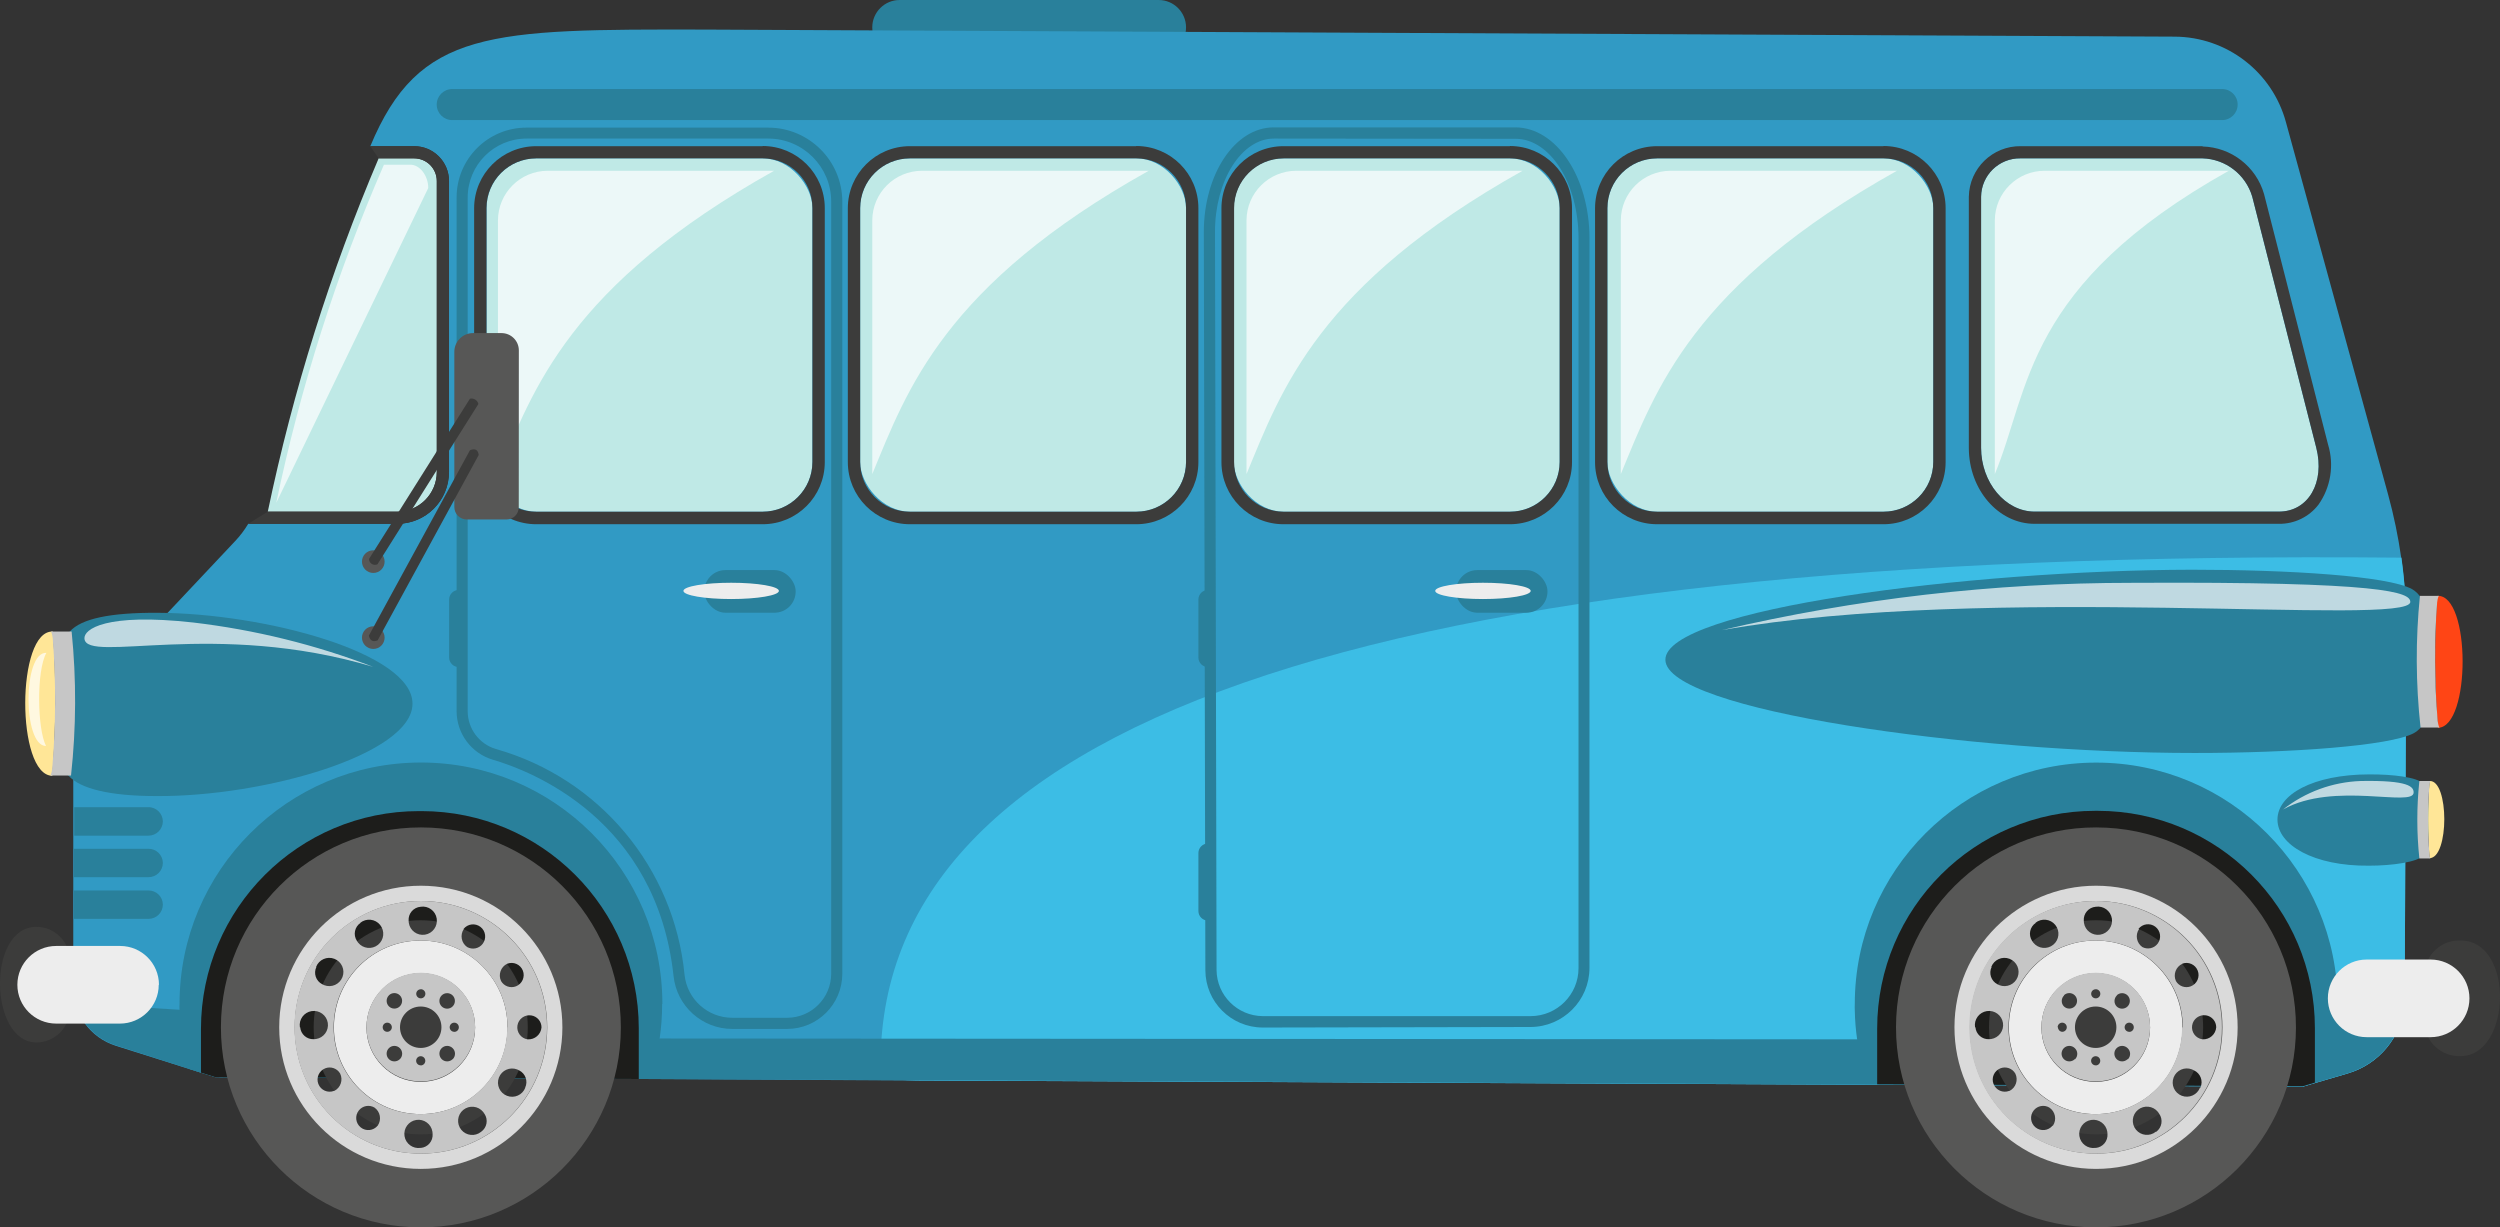 <?xml version="1.0" encoding="UTF-8"?>
<svg id="Layer_2" data-name="Layer 2" xmlns="http://www.w3.org/2000/svg" width="1900" height="932.79" viewBox="0 0 1900 932.79">
  <rect x="0" y="0" width="1900" height="932.79" fill="#333333" stroke="none"/>
  <defs>
    <style>
      .cls-1 {
        fill: #3cbde5;
      }

      .cls-2 {
        fill: #ff4515;
      }

      .cls-3 {
        fill: #575756;
      }

      .cls-4 {
        fill: #f39200;
      }

      .cls-5 {
        fill: #bfe9e6;
      }

      .cls-6 {
        fill: #29809b;
      }

      .cls-7 {
        fill: #dadada;
      }

      .cls-8 {
        fill: #3c3c3b;
      }

      .cls-9 {
        fill: #fff;
        isolation: isolate;
        opacity: .7;
      }

      .cls-10 {
        fill: #319ac4;
      }

      .cls-11 {
        fill: #ffe697;
      }

      .cls-12 {
        fill: #c6c6c6;
      }

      .cls-13 {
        fill: #1d1d1b;
      }

      .cls-14 {
        fill: #ededed;
      }
    </style>
  </defs>
  <g id="Layer_1-2" data-name="Layer 1">
    <g id="_Слой_2" data-name="Слой 2">
      <g id="_Слой_1-2" data-name="Слой 1-2">
        <path class="cls-6" d="M901.39,20.83c0,11.5-9.32,20.83-20.83,20.83h-196.81c-11.5,0-20.83-9.32-20.83-20.83h0C662.93,9.32,672.25,0,683.76,0h196.81c11.5,0,20.83,9.32,20.83,20.83Z"/>
        <path class="cls-10" d="M1828.75,481.11l-1.18,276.87c.09,1.73,.09,3.46,0,5.19-2.26,24.75-19.4,45.61-43.24,52.62l-24.9,7.32-9.26,2.77-323.42-1.47-730.14-3.24-211.15-1.12-321.88-1.42-10.86-3.42-64.9-20.47c-19.16-6.13-32.16-23.95-32.15-44.07v-160.23c.35-31.99,12.89-62.64,35.04-85.72l87.96-93.45c3.8-4.01,7.14-8.42,9.97-13.16h113.27c21.72-.03,39.32-17.63,39.35-39.35V137.58c0-14.63-11.86-26.49-26.49-26.49h-33.33c36.99-88.79,90.56-88.91,254.21-88.61l1117.09,5.37c39.56,.19,74.13,26.73,84.54,64.9l77.7,283.18c4.33,15.82,7.66,31.9,9.97,48.14,2.68,18.9,3.95,37.97,3.78,57.05Z"/>
        <path class="cls-1" d="M1828.75,481.11l-1.18,276.87c.09,1.73,.09,3.46,0,5.19-2.26,24.75-19.4,45.61-43.24,52.62l-24.9,7.32-9.26,2.77-323.42-1.47-730.14-3.24-27.14-.94c-11.09-267.13,360.17-404.01,1155.62-396.4,2.66,18.98,3.88,38.13,3.66,57.29Z"/>
        <path class="cls-6" d="M1776.42,763.12c0,8.89-.64,17.76-1.95,26.55-1.47,10.34-3.86,20.53-7.14,30.44h-8.67l-321.88-1.42-10.86-3.42-9.79-3.07c-4.05-14.47-6.23-29.4-6.49-44.42-.09-1.57-.09-3.15,0-4.72,0-101.33,82.15-183.48,183.48-183.48s183.48,82.15,183.48,183.48l-.18,.06Z"/>
        <path class="cls-6" d="M503.23,763.12c0,8.89-.64,17.76-1.95,26.55-1.45,10.32-3.82,20.49-7.08,30.38h-8.73l-321.88-1.42-10.86-3.42-9.79-3.07c-4.05-14.47-6.23-29.4-6.49-44.42-.1-1.57-.1-3.15,0-4.72,0-101.33,82.15-183.48,183.48-183.48s183.48,82.15,183.48,183.48l-.18,.12Z"/>
        <path class="cls-4" d="M301.87,388.84c16.6-.03,30.06-13.48,30.09-30.09-.03,16.6-13.48,30.06-30.09,30.09Z"/>
        <path class="cls-5" d="M301.87,388.84c16.6-.03,30.06-13.48,30.09-30.09V137.58c0-9.51-7.71-17.23-17.23-17.23h-26.96c-36.8,86.52-65.02,176.45-84.25,268.49h98.35Z"/>
        <path class="cls-8" d="M341.22,358.76V137.58c0-14.63-11.86-26.49-26.49-26.49h-33.27l6.31,9.26h26.96c9.51,0,17.23,7.71,17.23,17.23h0v221.24c-.03,16.6-13.48,30.06-30.09,30.09h-98.41l-14.81,9.2h113.27c21.7-.06,39.26-17.65,39.29-39.35Z"/>
        <path class="cls-6" d="M1827.46,763.12c-2.26,24.75-19.4,45.61-43.24,52.62l-24.9,7.32-9.26,2.77-323.42-1.47-932.43-4.31h-8.73l-321.88-1.42-10.86-3.42-9.79-3.07-54.98-17.7c-12.17-3.93-22.18-12.7-27.67-24.25v-7.49l76.22,4.72,348.96,21.83h15.87l925.3,.65,400.82-26.78Z"/>
        <path class="cls-13" d="M485.47,781.46v38.58l-321.88-1.42-10.86-3.42v-33.33c.13-91.42,74.3-165.46,165.72-165.43h2.01c91.09,.1,164.91,73.92,165.01,165.01Z"/>
        <path class="cls-13" d="M1759.32,781.46v41.3l-9.26,2.77-323.42-1.47v-42.3c.07-91.45,74.22-165.54,165.66-165.54h2.01c91.19,.1,165.05,74.06,165.01,165.25Z"/>
        <g>
          <circle class="cls-8" cx="319.75" cy="780.76" r="81.36"/>
          <path class="cls-3" d="M319.93,628.84c-83.93-.03-152,67.98-152.03,151.92-.03,83.93,67.98,152,151.92,152.03,83.91,.03,151.97-67.95,152.03-151.86,.07-83.93-67.92-152.03-151.86-152.09-.02,0-.04,0-.06,0Zm0,245.48c-51.68-.03-93.54-41.95-93.51-93.63,.03-51.68,41.95-93.54,93.63-93.51,51.68,.03,93.54,41.95,93.51,93.63,0,.02,0,.04,0,.06-.06,51.68-42.01,93.52-93.69,93.45-.06,0-.12,0-.18,0h.24Z"/>
          <g>
            <path class="cls-7" d="M319.87,673.15c-59.43-.03-107.64,48.12-107.67,107.55-.03,59.43,48.12,107.64,107.55,107.67,59.41,.03,107.6-48.08,107.67-107.49,.07-59.43-48.06-107.66-107.49-107.73-.02,0-.04,0-.06,0Zm0,203.6c-53.01-.03-95.96-43.03-95.93-96.05s43.03-95.96,96.05-95.93,95.96,43.03,95.93,96.05c0,.02,0,.04,0,.06-.06,53.01-43.09,95.93-96.1,95.87-.04,0-.08,0-.12,0h.18Z"/>
            <path class="cls-14" d="M319.81,714.8c-36.43-.03-65.98,29.47-66.02,65.9-.03,36.43,29.47,65.98,65.9,66.02,36.43,.03,65.98-29.47,66.02-65.9,.03-36.43-29.47-65.98-65.9-66.02h0Zm0,107.43c-22.81,0-41.3-18.49-41.3-41.3s18.49-41.3,41.3-41.3,41.3,18.49,41.3,41.3c0,22.81-18.49,41.3-41.3,41.3h0Z"/>
            <path class="cls-12" d="M319.81,739.28c-22.81,0-41.3,18.49-41.3,41.3s18.49,41.3,41.3,41.3,41.3-18.49,41.3-41.3-18.49-41.3-41.3-41.3Zm15.87,17.23c2.31-2.29,6.05-2.28,8.34,.03,2.29,2.31,2.28,6.05-.03,8.34-2.3,2.28-6.01,2.28-8.31,0-2.31-2.29-2.33-6.03-.03-8.34,.01-.01,.02-.02,.03-.03Zm-15.87-4.72c1.92,0,3.48,1.56,3.48,3.48,0,1.92-1.56,3.48-3.48,3.48-1.92,0-3.48-1.56-3.48-3.48,0-.02,0-.04,0-.06,.06-1.88,1.6-3.36,3.48-3.36v-.06Zm-24.25,4.66c2.31-2.29,6.05-2.28,8.34,.03,2.29,2.31,2.28,6.05-.03,8.34-2.3,2.28-6.01,2.28-8.31,0-2.29-2.3-2.29-6.02,0-8.32v-.06Zm-4.72,24.25c0-1.92,1.56-3.48,3.48-3.48,1.92,0,3.48,1.56,3.48,3.48,0,1.92-1.56,3.48-3.48,3.48h0c-1.9,0-3.45-1.52-3.48-3.42v-.06Zm13.04,24.25c-2.31,2.29-6.05,2.28-8.34-.03-2.29-2.31-2.28-6.05,.03-8.34,2.3-2.28,6.01-2.28,8.31,0,2.33,2.28,2.37,6.01,.09,8.34-.03,.03-.06,.06-.09,.09v-.06Zm15.87,4.72c-1.92,0-3.48-1.56-3.48-3.48s1.56-3.48,3.48-3.48,3.48,1.56,3.48,3.48h0c.03,1.92-1.5,3.51-3.42,3.54-.02,0-.04,0-.06,0v-.06Zm0-13.22c-8.7,0-15.75-7.05-15.75-15.75s7.05-15.75,15.75-15.75,15.75,7.05,15.75,15.75h0c0,8.7-7.05,15.75-15.75,15.75h0Zm24.25,8.5c-2.31,2.29-6.05,2.28-8.34-.03-2.29-2.31-2.28-6.05,.03-8.34,2.3-2.28,6.01-2.28,8.31,0,2.35,2.26,2.41,6,.15,8.34-.05,.05-.1,.1-.15,.15v-.12Zm1.24-20.77c-1.92,0-3.48-1.56-3.48-3.48,0-1.92,1.56-3.48,3.48-3.48,1.92,0,3.48,1.56,3.48,3.48,0,.02,0,.04,0,.06,0,1.92-1.56,3.48-3.48,3.48h0v-.06Z"/>
            <path class="cls-12" d="M319.87,684.77c-53.01-.07-96.04,42.86-96.1,95.87-.07,53.01,42.86,96.04,95.87,96.1,53.01,.07,96.04-42.86,96.1-95.87,0-.02,0-.04,0-.06,.03-52.99-42.88-95.98-95.87-96.05Zm65.6,47.67c4.74-1.84,10.07,.52,11.91,5.26s-.52,10.07-5.26,11.91c-4.24,1.64-9.05-.06-11.31-4.01-2.32-4.92-.24-10.79,4.66-13.16Zm0,48.38c-.03,36.43-29.59,65.93-66.02,65.9-36.43-.03-65.93-29.59-65.9-66.02,.03-36.43,29.59-65.93,66.02-65.9,36.43-.1,66.04,29.35,66.13,65.78,0,.08,0,.16,0,.24h-.24Zm-33.21-74.75c3.12-4.01,8.9-4.73,12.92-1.61s4.73,8.9,1.61,12.92c-2.79,3.59-7.78,4.6-11.75,2.38-4.45-3.1-5.58-9.2-2.54-13.69h-.24Zm-32.62-16.93c5.86-.91,11.35,3.1,12.26,8.96,.91,5.86-3.1,11.35-8.96,12.26-5.86,.91-11.35-3.1-12.26-8.96-.08-.54-.13-1.09-.13-1.64-.4-5.46,3.7-10.21,9.16-10.61,.05,0,.11,0,.16-.01h-.24Zm-45.84,12.21c4.61-3.73,11.37-3.01,15.1,1.6,3.73,4.61,3.01,11.37-1.6,15.1-4.61,3.73-11.37,3.01-15.1-1.6-.34-.43-.66-.88-.93-1.35-3.03-4.56-1.79-10.71,2.77-13.74,0,0,0,0,0,0h-.24Zm-33.57,33.51c2.13-5.54,8.34-8.3,13.88-6.17,5.54,2.13,8.3,8.34,6.17,13.88-2.13,5.54-8.34,8.3-13.88,6.17-.52-.2-1.02-.44-1.51-.72-4.81-2.45-6.78-8.3-4.42-13.16h-.24Zm-12.33,45.84c-.91-5.86,3.1-11.35,8.96-12.26s11.35,3.1,12.26,8.96c.91,5.86-3.1,11.35-8.96,12.26-.54,.08-1.09,.13-1.64,.13-5.35,.27-9.94-3.75-10.38-9.09h-.24Zm25.96,48.38c-4.74,1.84-10.07-.52-11.91-5.26s.52-10.07,5.26-11.91c4.24-1.64,9.05,.06,11.31,4.01,2.35,4.86,.39,10.71-4.42,13.16h-.24Zm33.21,26.37c-3.2,3.95-8.99,4.57-12.94,1.37-3.95-3.2-4.57-8.99-1.37-12.94,2.85-3.53,7.85-4.45,11.78-2.17,4.48,3.1,5.62,9.25,2.54,13.75Zm32.62,16.93c-5.86,.91-11.35-3.1-12.26-8.96-.91-5.86,3.1-11.35,8.96-12.26,5.86-.91,11.35,3.1,12.26,8.96,.08,.54,.13,1.09,.13,1.64,.44,5.46-3.62,10.24-9.08,10.68,0,0,0,0,0,0v-.06Zm45.96-12.21c-4.6,3.74-11.36,3.04-15.1-1.56-3.74-4.6-3.04-11.36,1.56-15.1s11.36-3.04,15.1,1.56c.36,.45,.69,.92,.97,1.42,3.04,4.49,1.91,10.59-2.54,13.69Zm33.57-33.51c-2.13,5.54-8.34,8.3-13.88,6.17-5.54-2.13-8.3-8.34-6.17-13.88s8.34-8.3,13.88-6.17c.52,.2,1.02,.44,1.51,.72,4.86,2.41,6.88,8.27,4.54,13.16h.12Zm1.71-36.75c-5.02-.78-8.46-5.49-7.68-10.51,.78-5.02,5.49-8.46,10.51-7.68,4.49,.7,7.79,4.56,7.79,9.1-.44,5.38-5.11,9.42-10.5,9.09h-.12Z"/>
          </g>
        </g>
        <g>
          <circle class="cls-8" cx="1593.01" cy="780.76" r="81.36"/>
          <path class="cls-3" d="M1593.12,628.84c-83.93-.1-152.05,67.86-152.15,151.8-.1,83.93,67.86,152.05,151.8,152.15,83.93,.1,152.05-67.86,152.15-151.8v-.06c.07-83.91-67.89-151.99-151.8-152.09Zm0,245.48c-51.68-.03-93.54-41.95-93.51-93.63,.03-51.68,41.95-93.54,93.63-93.51,51.68,.03,93.54,41.95,93.51,93.63v.06c-.06,51.68-42.01,93.52-93.68,93.45-.1,0-.2,0-.3,0h.35Z"/>
          <g>
            <path class="cls-7" d="M1593.06,673.15c-59.43-.03-107.64,48.12-107.67,107.55-.03,59.43,48.12,107.64,107.55,107.67,59.41,.03,107.6-48.08,107.67-107.49,.07-59.43-48.06-107.66-107.49-107.73-.02,0-.04,0-.06,0Zm0,203.6c-53.01-.03-95.96-43.03-95.93-96.05,.03-53.01,43.03-95.96,96.05-95.93,53.01,.03,95.96,43.03,95.93,96.05v.06c-.06,53.01-43.09,95.93-96.1,95.87-.08,0-.16,0-.24,0h.29Z"/>
            <path class="cls-14" d="M1592.77,714.8c-36.43-.03-65.98,29.47-66.02,65.9-.03,36.43,29.47,65.98,65.9,66.02,36.43,.03,65.98-29.47,66.02-65.9,.03-36.43-29.47-65.98-65.9-66.02h0Zm0,107.43c-22.81,0-41.3-18.49-41.3-41.3s18.49-41.3,41.3-41.3,41.3,18.49,41.3,41.3-18.49,41.3-41.3,41.3Z"/>
            <path class="cls-12" d="M1592.77,739.28c-22.81,0-41.3,18.49-41.3,41.3s18.49,41.3,41.3,41.3,41.3-18.49,41.3-41.3-18.49-41.3-41.3-41.3Zm15.87,17.23c2.31-2.29,6.05-2.28,8.34,.03,2.29,2.31,2.28,6.05-.03,8.34-2.3,2.28-6.01,2.28-8.31,0-2.25-2.36-2.16-6.09,.2-8.34,.01-.01,.03-.02,.04-.04h-.24Zm-15.87-4.72c1.92,0,3.48,1.56,3.48,3.48,0,1.92-1.56,3.48-3.48,3.48-1.92,0-3.48-1.56-3.48-3.48,0-.02,0-.04,0-.06,.03-1.89,1.59-3.4,3.48-3.36h0v-.06Zm-24.25,4.66c2.31-2.29,6.05-2.28,8.34,.03,2.29,2.31,2.28,6.05-.03,8.34-2.3,2.28-6.01,2.28-8.31,0-2.22-2.37-2.12-6.08,.24-8.32l-.24-.06Zm-4.72,24.25c0-1.92,1.56-3.48,3.48-3.48,1.92,0,3.48,1.56,3.48,3.48,0,1.92-1.56,3.48-3.48,3.48-.02,0-.04,0-.06,0-1.78-.15-3.16-1.63-3.19-3.42l-.24-.06Zm13.04,24.25c-2.31,2.29-6.05,2.28-8.34-.03-2.29-2.31-2.28-6.05,.03-8.34,2.3-2.28,6.01-2.28,8.31,0,2.39,2.21,2.54,5.94,.33,8.34-.03,.03-.06,.07-.09,.1l-.24-.06Zm15.87,4.72c-1.92,0-3.48-1.56-3.48-3.48s1.56-3.48,3.48-3.48c1.92,0,3.48,1.56,3.48,3.48h0c.03,1.92-1.5,3.51-3.42,3.54h0l-.06-.06Zm0-13.22c-8.7,0-15.75-7.05-15.75-15.75s7.05-15.75,15.75-15.75c8.7,0,15.75,7.05,15.75,15.75,0,8.68-7.02,15.72-15.69,15.75h-.06Zm24.25,8.5c-2.31,2.29-6.05,2.28-8.34-.03-2.29-2.31-2.28-6.05,.03-8.34,2.3-2.28,6.01-2.28,8.31,0,2.41,2.19,2.58,5.93,.39,8.33-.05,.05-.1,.11-.15,.16l-.24-.12Zm1.24-20.77c-1.92,0-3.48-1.56-3.48-3.48,0-1.92,1.56-3.48,3.48-3.48,1.92,0,3.48,1.56,3.48,3.48,0,.02,0,.04,0,.06,0,1.83-1.42,3.36-3.24,3.48l-.24-.06Z"/>
            <path class="cls-12" d="M1592.77,684.77c-53.01-.07-96.04,42.86-96.1,95.87-.07,53.01,42.86,96.04,95.87,96.1,53.01,.07,96.04-42.86,96.1-95.87v-.06c.03-52.99-42.88-95.98-95.87-96.05Zm65.6,47.67c4.74-1.84,10.07,.52,11.91,5.26,1.84,4.74-.52,10.07-5.26,11.91-4.24,1.64-9.05-.06-11.31-4.01-2.27-4.98-.08-10.86,4.9-13.13,.02,0,.04-.02,.05-.02h-.3Zm0,48.38c-.03,36.43-29.59,65.93-66.02,65.9s-65.93-29.59-65.9-66.02c.03-36.43,29.59-65.93,66.02-65.9,.1,0,.2,0,.29,0,36.43-.13,66.06,29.29,66.19,65.72,0,.1,0,.2,0,.3h-.59Zm-33.21-74.75c3.07-4.05,8.85-4.84,12.89-1.77s4.84,8.85,1.77,12.89c-2.73,3.6-7.67,4.68-11.66,2.56-4.43-3.12-5.53-9.21-2.48-13.69h-.53Zm-32.39-16.93c5.86-.91,11.35,3.1,12.26,8.96,.91,5.86-3.1,11.35-8.96,12.26-5.86,.91-11.35-3.1-12.26-8.96-.08-.54-.13-1.09-.13-1.64-.41-5.44,3.65-10.18,9.09-10.62Zm-45.84,12.21c4.61-3.73,11.37-3.01,15.1,1.6,3.73,4.61,3.01,11.37-1.6,15.1-4.61,3.73-11.37,3.01-15.1-1.6-.34-.43-.66-.88-.93-1.35-3.02-4.57-1.76-10.72,2.81-13.73,0,0,.01,0,.02-.01h-.29Zm-33.57,33.51c2.13-5.54,8.34-8.3,13.88-6.17s8.3,8.34,6.17,13.88c-2.13,5.54-8.34,8.3-13.88,6.17-.52-.2-1.02-.44-1.51-.72-4.79-2.47-6.73-8.31-4.37-13.16h-.29Zm-12.33,45.84c-.91-5.86,3.1-11.35,8.96-12.26,5.86-.91,11.35,3.1,12.26,8.96,.91,5.86-3.1,11.35-8.96,12.26-.54,.08-1.09,.13-1.64,.13-5.32,.24-9.89-3.77-10.32-9.09h-.29Zm25.96,48.38c-4.74,1.84-10.07-.52-11.91-5.26-1.84-4.74,.52-10.07,5.26-11.91,4.24-1.64,9.05,.06,11.31,4.01,2.36,4.84,.42,10.69-4.37,13.16h-.29Zm32.98,26.37c-3.2,3.95-8.99,4.57-12.94,1.37s-4.57-8.99-1.37-12.94c2.85-3.53,7.85-4.45,11.78-2.17,4.58,3,5.85,9.15,2.85,13.72,0,0,0,.01-.01,.02h-.29Zm32.62,16.93c-5.86,.91-11.35-3.1-12.26-8.96-.91-5.86,3.1-11.35,8.96-12.26,5.86-.91,11.35,3.1,12.26,8.96,.08,.54,.13,1.09,.13,1.64,.44,5.39-3.52,10.15-8.91,10.68l-.18-.06Zm45.84-12.27c-4.6,3.74-11.36,3.04-15.1-1.56-3.74-4.6-3.04-11.36,1.56-15.1,4.6-3.74,11.36-3.04,15.1,1.56,.36,.45,.69,.92,.97,1.42,3.14,4.42,2.14,10.55-2.24,13.75l-.3-.06Zm33.57-33.51c-2.13,5.54-8.34,8.3-13.88,6.17s-8.3-8.34-6.17-13.88c2.13-5.54,8.34-8.3,13.88-6.17,.52,.2,1.02,.44,1.51,.72,5,2.23,7.24,8.09,5.01,13.09-.02,.04-.04,.08-.06,.13l-.3-.06Zm1.71-36.75c-5.02-.78-8.46-5.49-7.68-10.51,.78-5.02,5.49-8.46,10.51-7.68,4.49,.7,7.79,4.56,7.79,9.1-.41,5.34-4.98,9.38-10.32,9.14l-.29-.06Z"/>
          </g>
        </g>
        <ellipse class="cls-8" cx="41.12" cy="535.02" rx="54.22" ry="4.42" transform="translate(-494.09 573.62) rotate(-89.73)"/>
        <path class="cls-6" d="M313.5,534.8c0,38.47-112.62,70.8-194.69,70.21-35.4,0-57.7-5.6-66.61-15.34-11.8-12.8-3.6-32.74-3.54-54.63,.06-21.89-7.49-42.3,4.31-55.04,8.91-9.91,30.91-14.45,66.78-14.28,81.77,.35,193.92,30.62,193.74,69.08Z"/>
        <g>
          <path class="cls-11" d="M40.23,479.99c-27.96-1.53-28.02,109.44-.47,109.61,2.82-36.48,2.98-73.11,.47-109.61Z"/>
          <path class="cls-12" d="M54.44,479.99h-15.99c.65,0,1.18,2.01,1.65,5.37,2.49,32.86,2.36,65.86-.41,98.7-.47,3.36-1.06,5.37-1.71,5.37h15.99c3.99-36.36,4.15-73.04,.47-109.44Z"/>
        </g>
        <path class="cls-6" d="M1265.69,501.47c.53,38.47,232.68,70.8,402.18,70.8,73.04,0,148.2-5.31,166.61-15.04,24.31-12.74,22.24-96.87-1.53-109.61-18.47-9.91-93.04-14.63-167.02-14.63-169.2,.3-400.76,30.03-400.23,68.49Z"/>
        <path class="cls-6" d="M1730.88,622.94c0,19.17,27.49,35.4,69.56,34.98,18.17,0,36.81-2.83,41.3-7.67,5.9-6.37,5.9-48.32,0-54.63-4.6-4.96-23.13-7.2-41.3-7.08-42.48,.12-69.62,15.22-69.56,34.39Z"/>
        <g>
          <path class="cls-8" d="M52.97,766.95c0,13.98-11.33,25.31-25.31,25.31h0c-35.81,0-37.93-87.85,0-87.85h0c13.98,0,25.31,11.33,25.31,25.31,0,.04,0,.08,0,.12v37.11Z"/>
          <path class="cls-14" d="M120.64,748.43c0,16.29-13.21,29.5-29.5,29.5H42.7c-16.29,0-29.5-13.21-29.5-29.5h0c0-16.29,13.21-29.5,29.5-29.5h48.61c16.29,0,29.5,13.21,29.5,29.5h-.18Z"/>
        </g>
        <g>
          <path class="cls-8" d="M1842.56,777.33c.61,14.56,12.88,25.87,27.43,25.31h0c38.7,0,41.3-87.85,0-87.85h0c-14.56-.57-26.83,10.75-27.43,25.31v37.23Z"/>
          <path class="cls-14" d="M1769.17,758.75c0,16.29,13.21,29.5,29.5,29.5h48.61c16.29,0,29.5-13.21,29.5-29.5h0c0-16.29-13.21-29.5-29.5-29.5h-48.61c-16.29,0-29.5,13.21-29.5,29.5Z"/>
        </g>
        <g>
          <rect class="cls-5" x="369.78" y="120.35" width="247.67" height="268.55" rx="37.82" ry="37.82"/>
          <path class="cls-8" d="M579.63,120.35c20.89,0,37.82,16.93,37.82,37.82v192.92c0,20.89-16.93,37.82-37.82,37.82h-172.09c-20.89,0-37.82-16.93-37.82-37.82h0V158.17c0-20.89,16.93-37.82,37.82-37.82h172.09Zm0-9.26h-172.09c-26.07,0-47.2,21.13-47.2,47.2v192.92c0,26.07,21.13,47.2,47.2,47.2h172.09c26.07,0,47.2-21.13,47.2-47.2V158.17c0-26.07-21.13-47.2-47.2-47.2v.12Z"/>
        </g>
        <g>
          <rect class="cls-5" x="653.73" y="120.35" width="247.67" height="268.55" rx="37.82" ry="37.82"/>
          <path class="cls-8" d="M863.58,120.35c20.89,0,37.82,16.93,37.82,37.82h0v192.92c0,20.89-16.93,37.82-37.82,37.82h-172.03c-20.89,0-37.82-16.93-37.82-37.82V158.17c0-20.89,16.93-37.82,37.82-37.82h172.03Zm0-9.26h-172.03c-26.07,0-47.2,21.13-47.2,47.2v192.92c0,26.07,21.13,47.2,47.2,47.2h172.03c26.07,0,47.2-21.13,47.2-47.2V158.17c0-26.07-21.13-47.2-47.2-47.2v.12Z"/>
        </g>
        <g>
          <rect class="cls-5" x="937.68" y="120.35" width="247.67" height="268.55" rx="37.82" ry="37.82"/>
          <path class="cls-8" d="M1147.53,120.35c20.89,0,37.82,16.93,37.82,37.82h0v192.92c0,20.89-16.93,37.82-37.82,37.82h-172.03c-20.79-.13-37.58-17.02-37.58-37.82V158.17c0-20.89,16.93-37.82,37.82-37.82h171.8Zm0-9.26h-172.03c-26.07,0-47.2,21.13-47.2,47.2v192.92c0,26.07,21.13,47.2,47.2,47.2h172.03c26.07,0,47.2-21.13,47.2-47.2V158.17c0-26.07-21.13-47.2-47.2-47.2v.12Z"/>
        </g>
        <g>
          <rect class="cls-5" x="1221.62" y="120.35" width="247.67" height="268.55" rx="37.82" ry="37.82"/>
          <path class="cls-8" d="M1431.47,120.35c20.89,0,37.82,16.93,37.82,37.82h0v192.92c0,20.89-16.93,37.82-37.82,37.82h-172.03c-20.89,0-37.82-16.93-37.82-37.82h0V158.17c0-20.89,16.93-37.82,37.82-37.82h172.03Zm0-9.26h-172.03c-26.07,0-47.2,21.13-47.2,47.2v192.92c0,26.07,21.13,47.2,47.2,47.2h172.03c26.07,0,47.2-21.13,47.2-47.2V158.17c0-26.07-21.13-47.2-47.2-47.2v.12Z"/>
        </g>
        <g>
          <path class="cls-5" d="M1732,388.84h-185.6c-22.54,0-40.77-22.3-40.77-48.49V149.5c.19-16.29,13.55-29.34,29.84-29.15,.16,0,.32,0,.49,0h137.99c17.56,.53,32.79,12.29,37.76,29.14l48.67,190.85c6.73,26.25-5.9,48.49-28.38,48.49Z"/>
          <path class="cls-8" d="M1673.95,120.35c17.56,.53,32.79,12.29,37.76,29.14l48.67,190.85c6.67,26.19-5.9,48.49-28.44,48.49h-185.54c-22.54,0-40.77-22.3-40.77-48.49V149.5c.19-16.29,13.55-29.34,29.84-29.15,.16,0,.32,0,.49,0h137.99Zm0-9.26h-138.05c-21.53-.3-39.23,16.88-39.59,38.41v190.85c0,31.86,22.48,57.76,50.03,57.76h185.66c11.78,.15,22.93-5.28,30.09-14.63,9.31-13.25,11.98-30.06,7.26-45.55l-48.67-190.44c-6.03-20.95-24.93-35.58-46.73-36.16v-.24Z"/>
        </g>
        <path class="cls-6" d="M1700.61,79.47c0,6.52-5.28,11.8-11.8,11.8H343.7c-6.52,0-11.8-5.28-11.8-11.8h0c0-6.52,5.28-11.8,11.8-11.8H1688.82c6.52,0,11.8,5.28,11.8,11.8Z"/>
        <path class="cls-6" d="M598.21,781.99h-41.59c-23,.04-42.3-17.31-44.72-40.18-12.8-119.11-108.38-155.99-137.34-164.42-16.29-4.86-27.48-19.81-27.55-36.81V150.09c0-29.32,23.77-53.1,53.1-53.1h183.83c31.08,.1,56.22,25.32,56.22,56.4V740.22c-.13,23.08-18.86,41.74-41.95,41.77ZM400.22,105.31c-24.73,0-44.78,20.05-44.78,44.78h0v390.5c.05,13.25,8.78,24.9,21.47,28.67,78.59,22.23,135.5,90.38,143.36,171.68,1.99,18.56,17.68,32.61,36.34,32.57h41.59c18.49-.03,33.48-15.02,33.51-33.51V153.39c.1-26.46-21.27-47.98-47.73-48.08-.02,0-.04,0-.06,0h-183.71Z"/>
        <path class="cls-6" d="M959.68,780.93h0c-24.02-.03-43.5-19.46-43.6-43.48l-1.18-561.17c0-43.83,23.6-79.47,53.1-79.47h183.66c31.09,0,56.34,37.82,56.34,84.25V735.62c-.03,24.78-20.11,44.86-44.9,44.9l-203.42,.41Zm8.5-675.62c-24.66,0-44.78,31.86-44.78,70.8l1.18,561.11c.19,19.3,15.81,34.88,35.1,35.04h203.6c20.11-.03,36.4-16.35,36.4-36.46V181.24c0-41.77-21.47-75.75-47.85-75.75l-183.66-.18Z"/>
        <path class="cls-6" d="M349.48,448.37c-.29-.02-.59-.02-.88,0h0c-4.01,0-7.26,3.25-7.26,7.26h0v44.07c0,4.01,3.25,7.26,7.26,7.26h0c.29,.02,.59,.02,.88,0v-58.58Z"/>
        <path class="cls-6" d="M918.92,448.37c-.29-.02-.59-.02-.88,0h0c-4.01,0-7.26,3.25-7.26,7.26v44.07c0,4.01,3.25,7.26,7.26,7.26h0c.29,.02,.59,.02,.88,0v-58.58Z"/>
        <path class="cls-6" d="M918.92,641.05c-.29-.02-.59-.02-.88,0h0c-4.01,0-7.26,3.25-7.26,7.26v44.07c0,4.01,3.25,7.26,7.26,7.26h0c.29,.02,.59,.02,.88,0v-58.58Z"/>
        <rect class="cls-6" x="535.26" y="433.27" width="69.44" height="32.39" rx="16.05" ry="16.05"/>
        <ellipse class="cls-14" cx="555.68" cy="449.08" rx="36.28" ry="6.19"/>
        <rect class="cls-6" x="1106.64" y="433.27" width="69.44" height="32.39" rx="16.05" ry="16.05"/>
        <ellipse class="cls-14" cx="1127.05" cy="449.08" rx="36.28" ry="6.19"/>
        <g>
          <path class="cls-2" d="M1852.35,452.85c25.55-1.42,25.6,99.94,.47,100.29-2.6-33.37-2.76-66.9-.47-100.29Z"/>
          <path class="cls-12" d="M1839.14,452.85h14.63c-.59,0-1.12,1.89-1.53,4.9-2.27,30.05-2.13,60.24,.41,90.26,.47,3.07,.94,4.9,1.59,4.9h-14.63c-3.67-33.24-3.82-66.78-.47-100.06Z"/>
        </g>
        <g>
          <path class="cls-11" d="M1846.45,593.56c14.93-.83,14.99,58.52,0,58.64-1.43-19.52-1.43-39.12,0-58.64Z"/>
          <path class="cls-12" d="M1838.72,593.56h8.55c-.35,0-.65,1.06-.88,2.89-1.42,17.67-1.42,35.43,0,53.1,0,1.77,.59,2.89,.88,2.89h-8.55c-2.08-19.57-2.08-39.31,0-58.88Z"/>
        </g>
        <path class="cls-6" d="M123.76,624.24c-.03,5.98-4.87,10.82-10.86,10.86H56.39v-21.65h56.28c6.03-.1,10.99,4.71,11.09,10.74,0,.02,0,.04,0,.06Z"/>
        <path class="cls-6" d="M123.76,655.92c-.06,5.99-4.98,10.8-10.97,10.74H56.21v-21.59h56.46c5.99-.13,10.96,4.62,11.09,10.62,0,.08,0,.16,0,.24Z"/>
        <path class="cls-6" d="M123.76,687.48c0,6-4.86,10.86-10.86,10.86H56.1v-21.59h56.58c5.99-.13,10.96,4.62,11.09,10.62,0,.04,0,.08,0,.12Z"/>
        <path class="cls-9" d="M283.7,506.84c-120-35.99-217.99-2.18-219.52-21.47-.59-7.14,15.99-19.65,82.59-12.27,46.87,5.51,92.87,16.84,136.93,33.75Z"/>
        <path class="cls-9" d="M1308.41,478.93c203.18-35.99,523.41-2.24,523.41-21.47,0-7.26-19.29-15.57-211.44-14.51-105.03-.02-209.71,12.06-311.97,35.99Z"/>
        <path class="cls-9" d="M1735.13,615.21c38.52-21.65,99.23-1.36,99.23-12.92,0-4.37-3.66-9.38-40.06-8.73-21.53,.73-42.26,8.32-59.17,21.65Z"/>
        <path class="cls-9" d="M35.27,496.16c-18.05-1-18.11,70.8-.29,70.8-6.67-13.04-7.37-57.23,.29-70.8Z"/>
        <path class="cls-9" d="M325.47,142.89c0-9.5-6.61-17.99-13.86-17.7h-19.82c-35.97,82.63-63.39,168.72-81.83,256.93l115.51-239.23Z"/>
        <path class="cls-9" d="M378.45,360.29V167.43c.1-20.82,17-37.64,37.82-37.64h172.03c-155.51,87.02-183.3,166.31-209.85,230.5Z"/>
        <path class="cls-9" d="M662.93,360.29V167.43c.1-20.82,17-37.64,37.82-37.64h172.27c-155.75,87.02-183.54,166.31-210.09,230.5Z"/>
        <path class="cls-9" d="M947.35,360.29V167.43c.1-20.79,16.96-37.61,37.76-37.64h172.03c-155.4,87.02-183.18,166.31-209.79,230.5Z"/>
        <path class="cls-9" d="M1231.83,360.29V167.43c.1-20.82,17-37.64,37.82-37.64h172.03c-155.69,87.02-183.3,166.31-209.85,230.5Z"/>
        <path class="cls-9" d="M1516.07,360.29V167.43c.1-20.89,17.11-37.74,37.99-37.64,.02,0,.04,0,.06,0h139.76c-155.51,87.02-151.03,166.31-177.81,230.5Z"/>
        <circle class="cls-3" cx="283.7" cy="426.84" r="8.61"/>
        <circle class="cls-3" cx="283.7" cy="484.59" r="8.61"/>
        <path class="cls-3" d="M394.26,385.42c.03,5.15-4.11,9.35-9.26,9.38-.04,0-.08,0-.12,0h-30.15c-5.21,0-9.44-4.23-9.44-9.44v-117.99c0-7.85,6.37-14.22,14.22-14.22h21.65c7.27,0,13.16,5.89,13.16,13.16h0s-.06,119.11-.06,119.11Z"/>
        <path class="cls-8" d="M286.89,428.84c-2.23,1.08-4.91,.14-5.99-2.09-.3-.62-.45-1.29-.44-1.98l76.7-121.77c2.88-.63,5.73,1.15,6.43,4.01l-76.7,121.83Z"/>
        <path class="cls-8" d="M287.01,486.66c-3.3,1.42-5.9,.41-6.67-3.6l76.81-140.88c3.93-1.61,6.16-.41,6.67,3.6l-76.81,140.88Z"/>
      </g>
    </g>
  </g>
</svg>